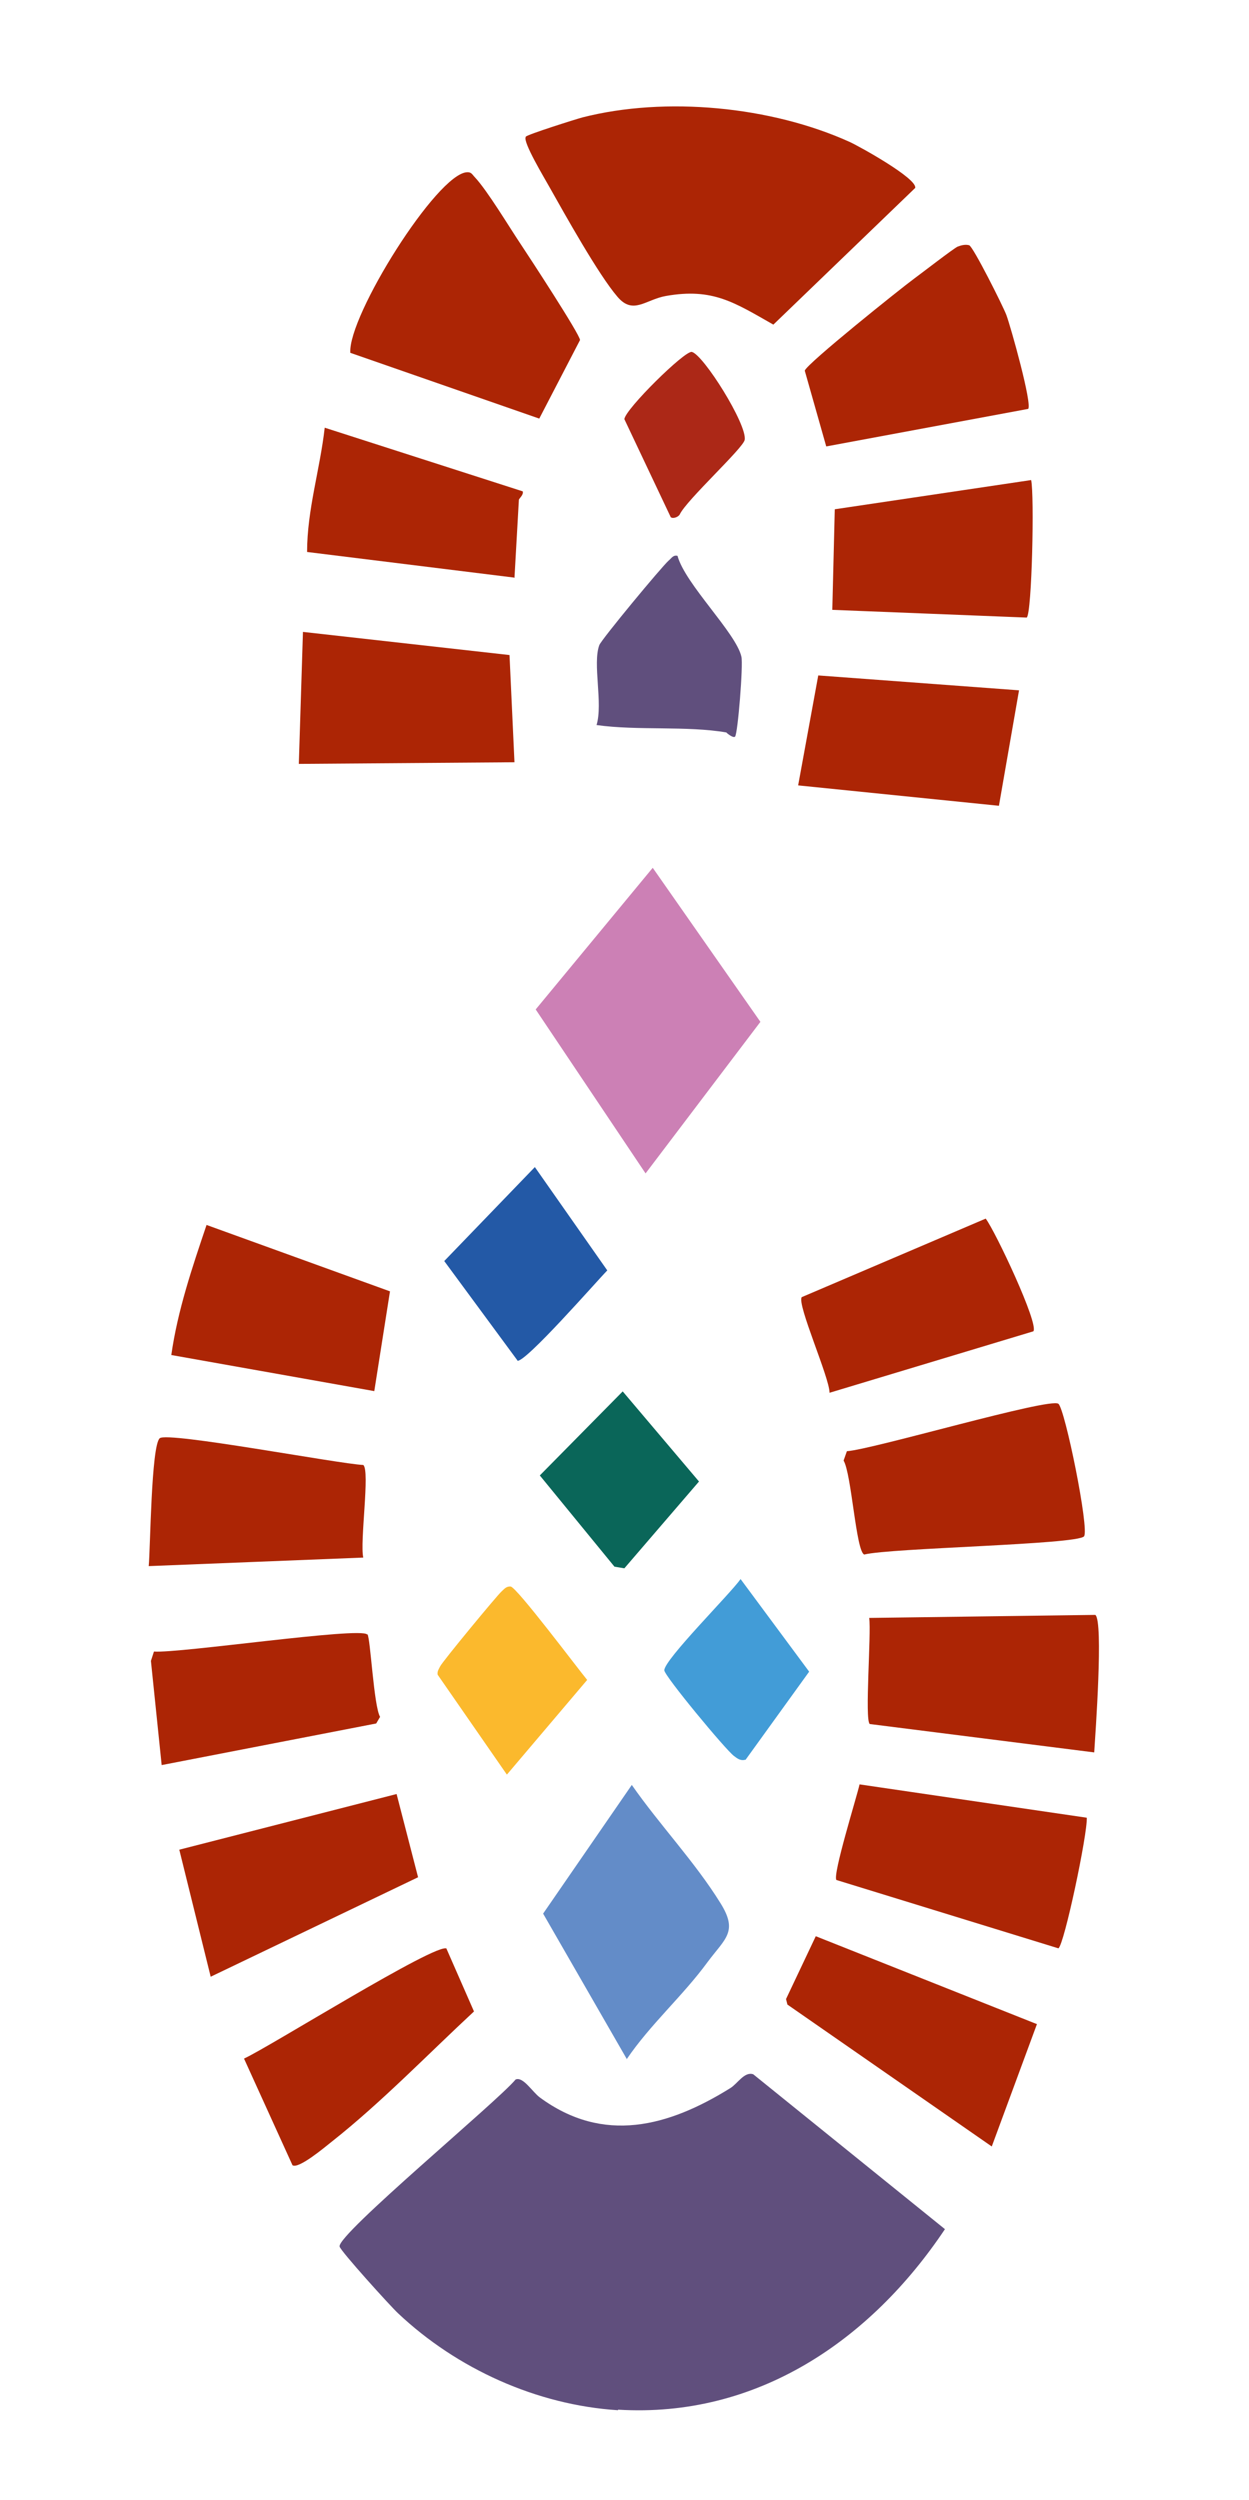 <?xml version="1.0" encoding="UTF-8"?>
<svg id="Laag_1" xmlns="http://www.w3.org/2000/svg" version="1.1" viewBox="0 0 45.35 90.71">
  <!-- Generator: Adobe Illustrator 29.6.1, SVG Export Plug-In . SVG Version: 2.1.1 Build 9)  -->
  <defs>
    <style>
      .st0 {
        fill: #cc80b5;
      }

      .st1 {
        fill: #638cc8;
      }

      .st2 {
        fill: #fbb92d;
      }

      .st3 {
        fill: #ac2505;
      }

      .st4 {
        fill: #429cd7;
      }

      .st5 {
        fill: #2359a6;
      }

      .st6 {
        fill: #ac2817;
      }

      .st7 {
        fill: #0a6659;
      }

      .st8 {
        fill: #604f7d;
      }
    </style>
  </defs>
  <path class="st8" d="M22.43,87.46c-2.94-.19-5.84-1.5-7.98-3.52-.27-.25-2.09-2.26-2.12-2.42-.09-.44,5.74-5.27,6.39-6.06.27-.12.61.45.88.65,2.31,1.7,4.67,1.06,6.92-.34.26-.16.51-.61.83-.5l6.96,5.62c-2.7,4.04-6.83,6.86-11.87,6.55v.02h-.01Z"/>
  <path class="st3" d="M19.09,4.96c.06-.08,1.8-.63,2.06-.7,3.02-.77,6.85-.4,9.7.89.37.17,2.46,1.33,2.38,1.67l-5.15,4.96c-1.41-.8-2.2-1.34-3.9-1.04-.74.13-1.19.7-1.76.03-.69-.8-1.91-2.99-2.48-4-.16-.29-.97-1.63-.85-1.8h0Z"/>
  <polygon class="st0" points="19.45 36.63 23.7 31.49 27.61 37.08 23.44 42.58 19.45 36.63"/>
  <path class="st3" d="M12.72,12.8c-.09-1.33,3.15-6.51,4.24-6.55.16-.01.19.09.28.18.46.49,1.25,1.81,1.68,2.45.28.42,2.14,3.26,2.14,3.46l-1.48,2.85-6.87-2.39h.01Z"/>
  <path class="st3" d="M31.58,62.56c-.19-.15.06-3.29-.02-3.85l8.21-.11c.3.23,0,4.35-.04,4.99,0,0-8.15-1.03-8.15-1.03Z"/>
  <path class="st3" d="M37.32,14.84l-7.32,1.36-.78-2.75c.07-.25,3.47-2.97,3.96-3.33.26-.19,1.45-1.11,1.59-1.17.13-.05.28-.09.42-.05s1.23,2.21,1.35,2.53c.16.43.95,3.25.79,3.41h0Z"/>
  <path class="st3" d="M30.63,53l.12-.34c.93-.06,7.37-1.96,7.68-1.72.24.19,1.13,4.56.93,4.81-.25.3-7.03.42-7.98.66-.3-.11-.46-2.92-.75-3.41Z"/>
  <path class="st3" d="M30.37,68.22c-.15-.17.74-3.02.84-3.47l8.25,1.21c.03.59-.82,4.61-1.03,4.74,0,0-8.06-2.48-8.06-2.48Z"/>
  <path class="st1" d="M22.76,74.72l-3.04-5.28,3.22-4.67c1.01,1.45,2.29,2.79,3.22,4.29.65,1.04.17,1.28-.47,2.14-.9,1.23-2.08,2.26-2.94,3.53h.01Z"/>
  <polygon class="st3" points="28.59 72.74 28.54 72.54 29.62 70.26 37.65 73.45 36.01 77.89 28.59 72.74"/>
  <polygon class="st3" points="10.85 27.72 11 22.93 18.5 23.77 18.68 27.66 10.85 27.72"/>
  <polygon class="st3" points="6.51 67.12 14.4 65.1 15.18 68.12 7.65 71.73 6.51 67.12"/>
  <path class="st3" d="M13.19,53.16c.25.2-.13,2.8,0,3.36l-7.79.31c.06-.64.09-4.37.4-4.64.28-.25,6.5.93,7.39.97Z"/>
  <path class="st3" d="M6.22,49.17c.23-1.62.76-3.18,1.28-4.72l6.66,2.41-.57,3.62s-7.37-1.31-7.37-1.31Z"/>
  <path class="st3" d="M37.27,22.41l-7.05-.28.09-3.65,7.13-1.06c.12.54.03,4.82-.16,4.99h-.01Z"/>
  <path class="st3" d="M29.11,47.07l6.68-2.85c.35.46,1.94,3.83,1.73,4.09l-7.4,2.23c0-.55-1.19-3.21-1.01-3.47Z"/>
  <polygon class="st3" points="36.27 29.24 28.98 28.5 29.71 24.51 37 25.05 36.27 29.24"/>
  <path class="st3" d="M16.21,70.71l1,2.28c-1.65,1.53-3.37,3.31-5.17,4.73-.24.19-1.2,1-1.42.85l-1.76-3.87c.87-.39,7.02-4.24,7.36-3.99h-.01Z"/>
  <path class="st3" d="M13.34,59.3c.11.12.23,2.61.46,3l-.14.24-7.79,1.51-.39-3.78.11-.34c.92.07,7.48-.9,7.74-.62h.01Z"/>
  <path class="st3" d="M18.67,20.96l-7.52-.93c0-1.53.47-3,.64-4.51l7.19,2.31c.04.13-.14.26-.14.31l-.16,2.83h-.01Z"/>
  <path class="st8" d="M26.38,26.58c-1.45-.25-3.23-.06-4.72-.27.24-.79-.15-2.22.1-2.9.08-.21,2.26-2.84,2.52-3.07.1-.08.16-.21.32-.17.28,1.03,2.13,2.8,2.32,3.66.07.29-.13,2.79-.23,2.9-.07.07-.31-.14-.31-.14h0Z"/>
  <path class="st5" d="M18.79,49.37l-2.66-3.61,3.29-3.41,2.63,3.75c-.41.42-2.97,3.35-3.27,3.28h.01,0Z"/>
  <path class="st2" d="M18.4,64.39l-2.51-3.62c-.02-.12.04-.2.09-.3.07-.16,2.07-2.58,2.23-2.72.1-.09.17-.19.33-.18.22.02,2.44,2.98,2.78,3.39l-2.91,3.43h-.01Z"/>
  <polygon class="st7" points="22.31 56.85 19.6 53.54 22.61 50.49 25.38 53.76 22.67 56.91 22.31 56.85"/>
  <path class="st4" d="M27.08,63.85c-.18.06-.3-.03-.43-.13-.3-.22-2.53-2.91-2.53-3.11,0-.39,2.4-2.78,2.77-3.31l2.49,3.36-2.31,3.2h.01Z"/>
  <path class="st6" d="M24.36,18.78l-1.69-3.57c.03-.36,2.2-2.5,2.45-2.44.42.1,2.01,2.63,1.92,3.19-.05.3-2.12,2.19-2.36,2.71-.06.1-.25.16-.32.1h0Z"/>
</svg>